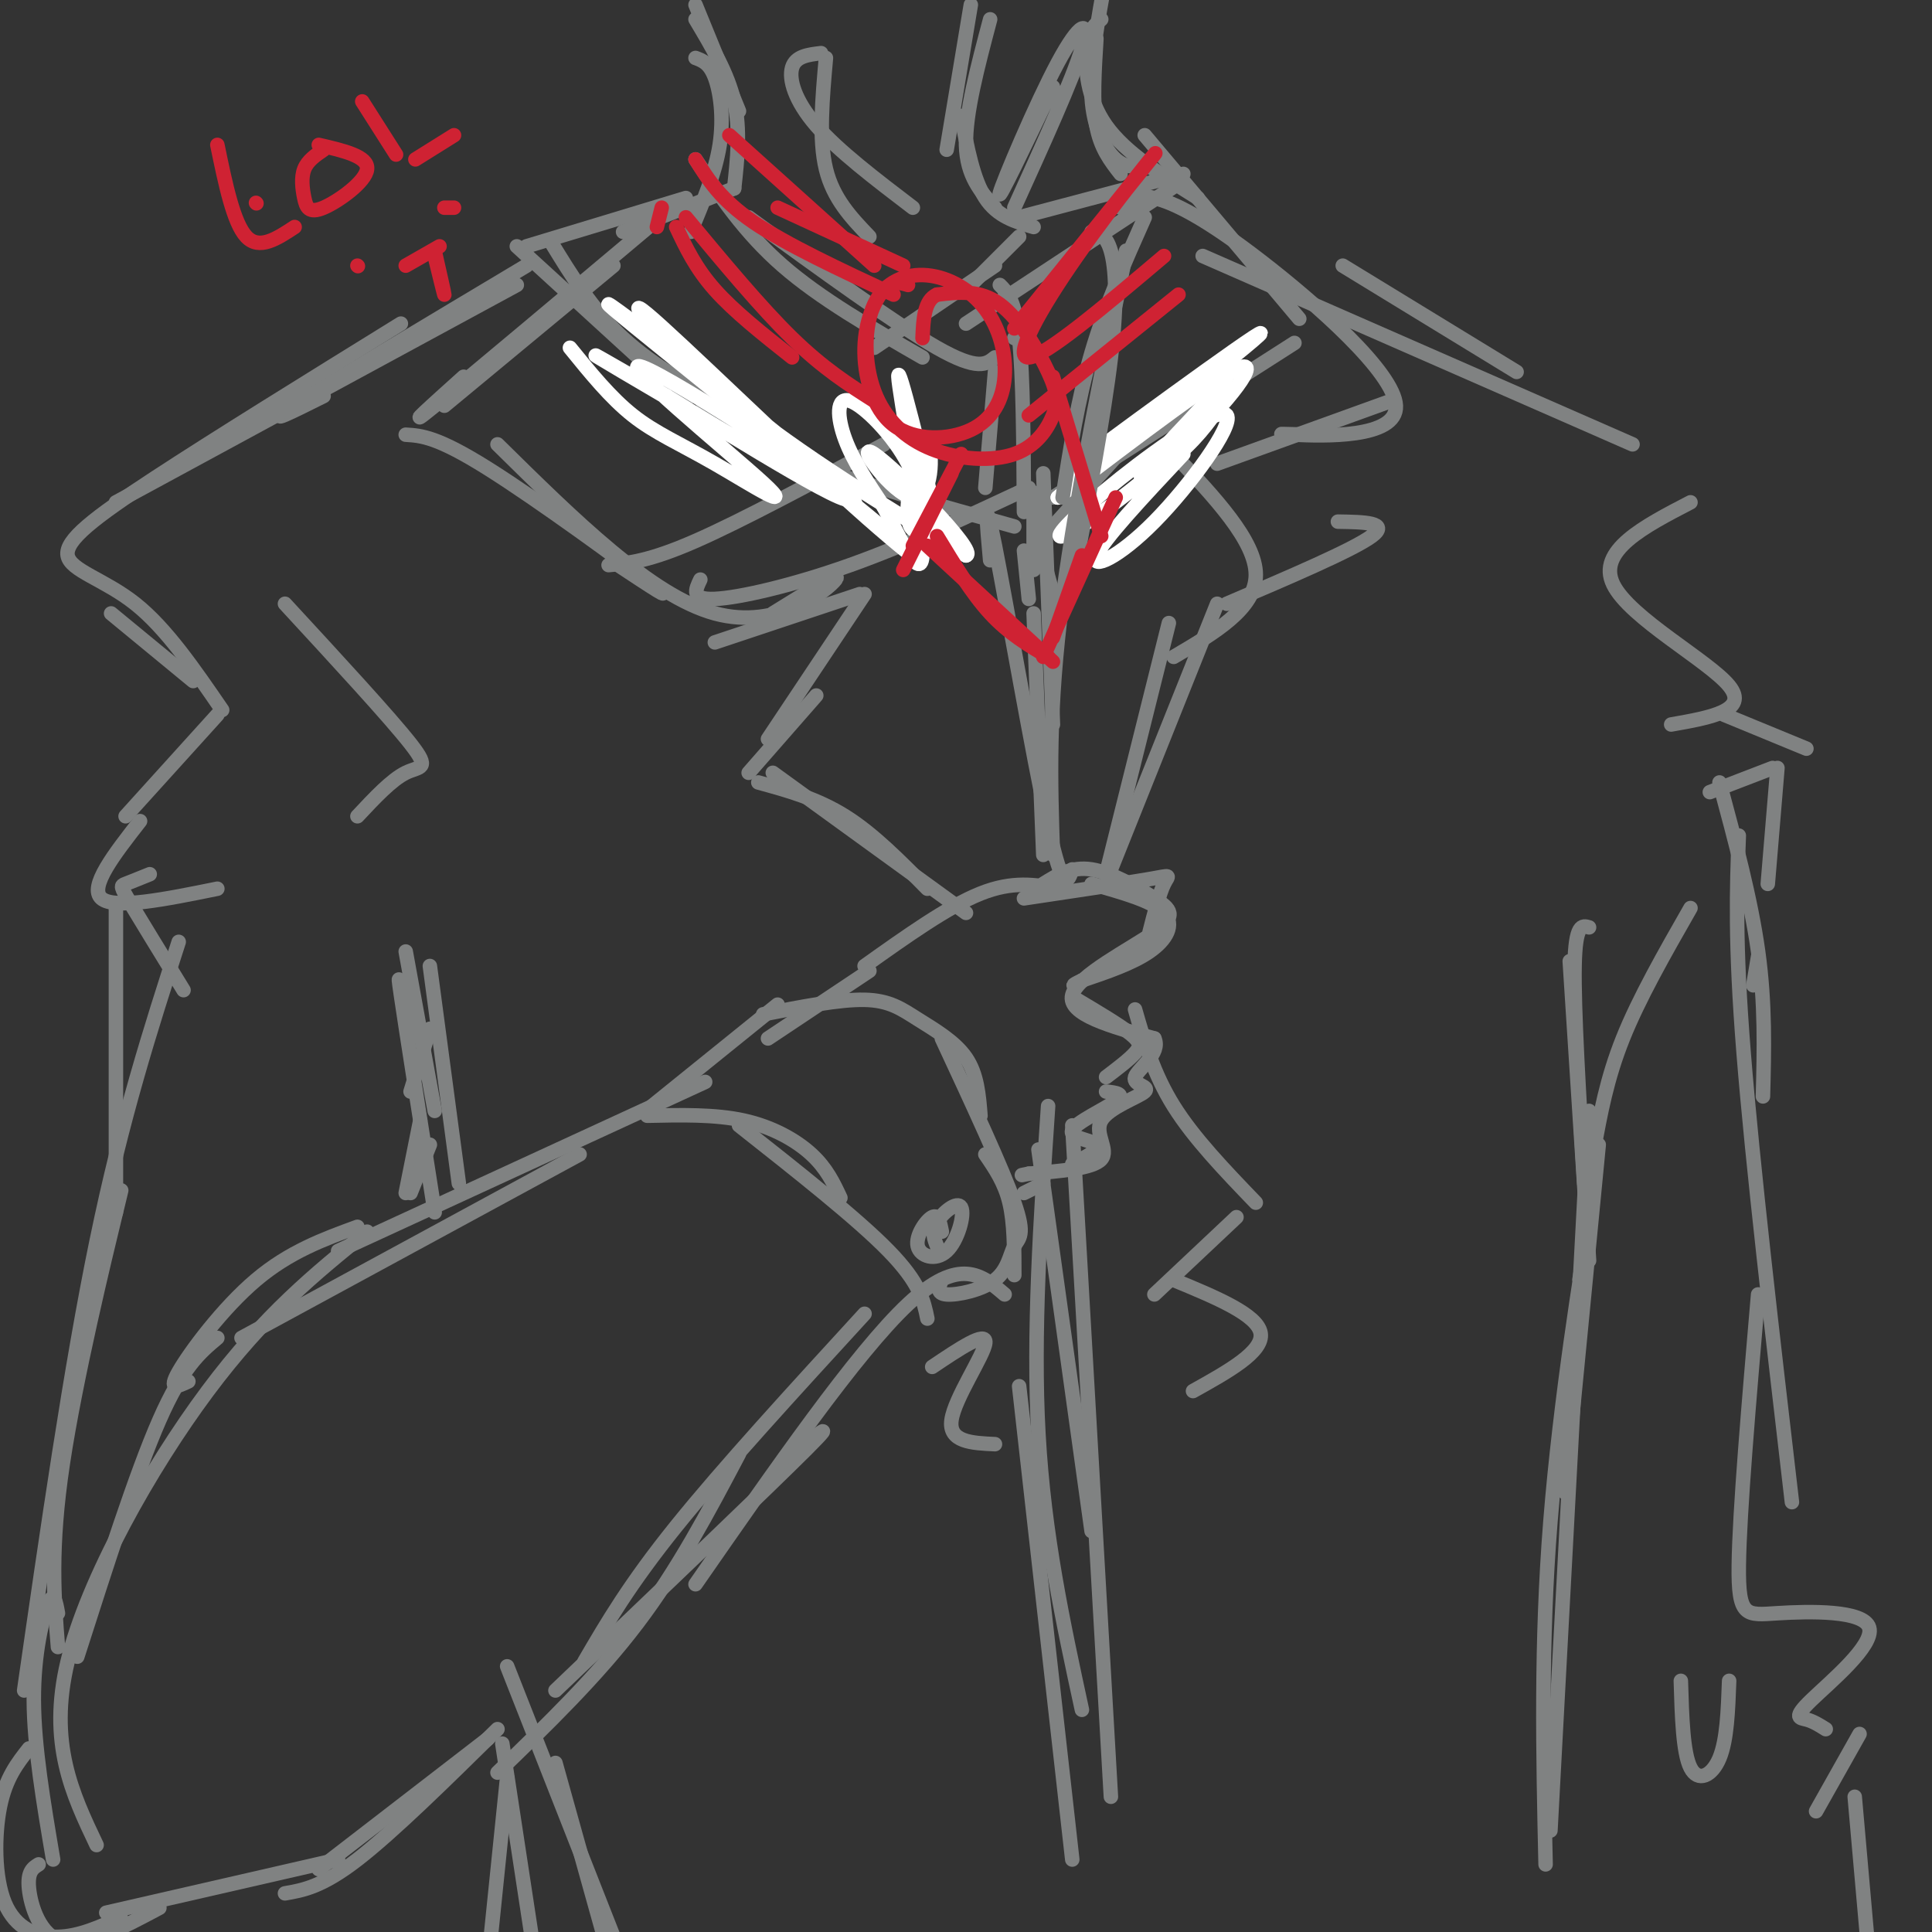 <svg viewBox='0 0 400 400' version='1.1' xmlns='http://www.w3.org/2000/svg' xmlns:xlink='http://www.w3.org/1999/xlink'><rect x="0" y="0" width="400" height="400" fill="#333333" stroke="none"/><g fill='none' stroke='rgb(128,130,130)' stroke-width='3' stroke-linecap='round' stroke-linejoin='round'><path d='M144,1c0.000,0.000 9.000,22.000 9,22'/><path d='M144,4c3.333,5.583 6.667,11.167 8,17c1.333,5.833 0.667,11.917 0,18'/><path d='M144,12c1.444,0.533 2.889,1.067 4,4c1.111,2.933 1.889,8.267 1,14c-0.889,5.733 -3.444,11.867 -6,18'/><path d='M201,1c0.000,0.000 -5.000,30.000 -5,30'/><path d='M205,4c-2.583,9.750 -5.167,19.500 -5,26c0.167,6.500 3.083,9.750 6,13'/><path d='M199,24c1.250,6.583 2.500,13.167 5,17c2.500,3.833 6.250,4.917 10,6'/><path d='M211,49c0.000,0.000 -10.000,10.000 -10,10'/><path d='M206,55c0.000,0.000 -25.000,17.000 -25,17'/><path d='M152,39c0.000,0.000 -23.000,9.000 -23,9'/><path d='M142,41c0.000,0.000 -33.000,10.000 -33,10'/><path d='M107,51c0.000,0.000 35.000,32.000 35,32'/><path d='M114,50c4.333,7.083 8.667,14.167 15,20c6.333,5.833 14.667,10.417 23,15'/><path d='M144,33c5.083,7.583 10.167,15.167 18,22c7.833,6.833 18.417,12.917 29,19'/><path d='M155,45c15.250,11.083 30.500,22.167 39,27c8.500,4.833 10.250,3.417 12,2'/><path d='M210,70c0.000,0.000 18.000,-24.000 18,-24'/><path d='M200,67c0.000,0.000 44.000,-29.000 44,-29'/><path d='M207,59c1.583,1.583 3.167,3.167 4,11c0.833,7.833 0.917,21.917 1,36'/><path d='M206,77c0.000,0.000 -2.000,24.000 -2,24'/><path d='M144,80c0.533,1.711 1.067,3.422 4,6c2.933,2.578 8.267,6.022 19,10c10.733,3.978 26.867,8.489 43,13'/><path d='M211,45c0.000,0.000 34.000,-9.000 34,-9'/><path d='M237,28c0.000,0.000 32.000,38.000 32,38'/><path d='M268,71c0.000,0.000 -50.000,32.000 -50,32'/><path d='M237,88c0.000,0.000 -19.000,21.000 -19,21'/><path d='M109,55c-20.500,12.250 -41.000,24.500 -48,29c-7.000,4.500 -0.500,1.250 6,-2'/><path d='M107,59c0.000,0.000 -83.000,45.000 -83,45'/><path d='M83,67c-19.208,11.881 -38.417,23.762 -51,32c-12.583,8.238 -18.542,12.833 -18,16c0.542,3.167 7.583,4.905 14,10c6.417,5.095 12.208,13.548 18,22'/><path d='M23,127c0.000,0.000 17.000,14.000 17,14'/><path d='M45,148c0.000,0.000 -19.000,21.000 -19,21'/><path d='M29,170c-5.333,6.833 -10.667,13.667 -8,16c2.667,2.333 13.333,0.167 24,-2'/><path d='M31,181c-1.978,0.800 -3.956,1.600 -5,2c-1.044,0.400 -1.156,0.400 1,4c2.156,3.600 6.578,10.800 11,18'/><path d='M278,55c0.000,0.000 36.000,22.000 36,22'/><path d='M249,53c0.000,0.000 89.000,39.000 89,39'/><path d='M350,104c-9.689,5.022 -19.378,10.044 -16,17c3.378,6.956 19.822,15.844 24,21c4.178,5.156 -3.911,6.578 -12,8'/><path d='M24,187c0.000,0.000 0.000,64.000 0,64'/><path d='M37,195c-5.833,18.083 -11.667,36.167 -17,62c-5.333,25.833 -10.167,59.417 -15,93'/><path d='M23,255c1.622,-6.622 3.244,-13.244 1,-4c-2.244,9.244 -8.356,34.356 -11,52c-2.644,17.644 -1.822,27.822 -1,38'/><path d='M16,343c6.083,-19.000 12.167,-38.000 17,-49c4.833,-11.000 8.417,-14.000 12,-17'/><path d='M76,255c-10.578,8.556 -21.156,17.111 -33,33c-11.844,15.889 -24.956,39.111 -29,56c-4.044,16.889 0.978,27.444 6,38'/><path d='M12,334c-0.422,-2.333 -0.844,-4.667 -2,-2c-1.156,2.667 -3.044,10.333 -3,20c0.044,9.667 2.022,21.333 4,33'/><path d='M22,396c0.000,0.000 48.000,-11.000 48,-11'/><path d='M59,392c3.833,-0.667 7.667,-1.333 15,-7c7.333,-5.667 18.167,-16.333 29,-27'/><path d='M6,362c-2.399,3.042 -4.798,6.083 -6,12c-1.202,5.917 -1.208,14.708 1,20c2.208,5.292 6.631,7.083 11,7c4.369,-0.083 8.685,-2.042 13,-4'/><path d='M8,386c-1.178,0.733 -2.356,1.467 -2,5c0.356,3.533 2.244,9.867 7,11c4.756,1.133 12.378,-2.933 20,-7'/><path d='M66,387c0.000,0.000 35.000,-27.000 35,-27'/><path d='M103,367c10.333,-10.000 20.667,-20.000 29,-31c8.333,-11.000 14.667,-23.000 21,-35'/><path d='M121,344c4.667,-8.000 9.333,-16.000 19,-28c9.667,-12.000 24.333,-28.000 39,-44'/><path d='M39,286c-2.156,1.022 -4.311,2.044 -2,-2c2.311,-4.044 9.089,-13.156 16,-19c6.911,-5.844 13.956,-8.422 21,-11'/><path d='M70,259c0.000,0.000 76.000,-35.000 76,-35'/><path d='M50,277c0.000,0.000 70.000,-38.000 70,-38'/><path d='M115,350c22.167,-21.167 44.333,-42.333 52,-50c7.667,-7.667 0.833,-1.833 -6,4'/><path d='M144,328c16.667,-24.000 33.333,-48.000 44,-58c10.667,-10.000 15.333,-6.000 20,-2'/><path d='M210,264c0.000,-5.417 0.000,-10.833 -1,-15c-1.000,-4.167 -3.000,-7.083 -5,-10'/><path d='M203,231c-0.339,-4.304 -0.679,-8.607 -3,-12c-2.321,-3.393 -6.625,-5.875 -10,-8c-3.375,-2.125 -5.821,-3.893 -11,-4c-5.179,-0.107 -13.089,1.446 -21,3'/><path d='M161,208c0.000,0.000 -26.000,21.000 -26,21'/><path d='M134,231c7.022,-0.156 14.044,-0.311 20,1c5.956,1.311 10.844,4.089 14,7c3.156,2.911 4.578,5.956 6,9'/><path d='M153,233c12.250,9.667 24.500,19.333 31,26c6.500,6.667 7.250,10.333 8,14'/><path d='M195,255c-0.359,-1.840 -0.717,-3.679 -2,-3c-1.283,0.679 -3.490,3.878 -3,6c0.490,2.122 3.678,3.167 6,1c2.322,-2.167 3.779,-7.545 3,-9c-0.779,-1.455 -3.794,1.013 -5,3c-1.206,1.987 -0.603,3.494 0,5'/><path d='M195,265c-0.612,1.413 -1.225,2.826 1,3c2.225,0.174 7.287,-0.892 10,-3c2.713,-2.108 3.077,-5.260 4,-7c0.923,-1.740 2.407,-2.069 0,-9c-2.407,-6.931 -8.703,-20.466 -15,-34'/><path d='M159,215c0.000,0.000 21.000,-14.000 21,-14'/><path d='M179,200c8.667,-6.167 17.333,-12.333 24,-15c6.667,-2.667 11.333,-1.833 16,-1'/><path d='M226,183c6.356,1.778 12.711,3.556 15,6c2.289,2.444 0.511,5.556 -3,8c-3.511,2.444 -8.756,4.222 -14,6'/><path d='M224,203c-2.500,1.167 -1.750,1.083 -1,1'/><path d='M223,207c4.400,2.622 8.800,5.244 11,7c2.200,1.756 2.200,2.644 1,4c-1.200,1.356 -3.600,3.178 -6,5'/><path d='M229,226c2.042,0.232 4.083,0.464 2,2c-2.083,1.536 -8.292,4.375 -9,6c-0.708,1.625 4.083,2.036 5,3c0.917,0.964 -2.042,2.482 -5,4'/><path d='M216,245c0.000,0.000 -4.000,2.000 -4,2'/><path d='M216,183c2.917,-1.825 5.834,-3.649 10,-3c4.166,0.649 9.581,3.772 13,6c3.419,2.228 4.844,3.561 0,7c-4.844,3.439 -15.955,8.982 -17,13c-1.045,4.018 7.978,6.509 17,9'/><path d='M239,215c1.444,3.088 -3.447,6.308 -4,8c-0.553,1.692 3.233,1.856 2,3c-1.233,1.144 -7.486,3.270 -9,6c-1.514,2.730 1.710,6.066 0,8c-1.710,1.934 -8.355,2.467 -15,3'/><path d='M213,243c-2.500,0.500 -1.250,0.250 0,0'/><path d='M212,186c10.578,-1.578 21.156,-3.156 26,-4c4.844,-0.844 3.956,-0.956 3,1c-0.956,1.956 -1.978,5.978 -3,10'/><path d='M215,112c0.000,0.000 3.000,11.000 3,11'/><path d='M216,98c0.000,0.000 2.000,52.000 2,52'/><path d='M214,102c0.000,0.000 0.000,16.000 0,16'/><path d='M212,114c0.000,0.000 1.000,10.000 1,10'/><path d='M213,101c-12.578,5.889 -25.156,11.778 -37,16c-11.844,4.222 -22.956,6.778 -28,7c-5.044,0.222 -4.022,-1.889 -3,-4'/><path d='M183,92c-14.750,7.917 -29.500,15.833 -39,20c-9.500,4.167 -13.750,4.583 -18,5'/><path d='M139,43c-20.917,17.583 -41.833,35.167 -49,41c-7.167,5.833 -0.583,-0.083 6,-6'/><path d='M127,55c0.000,0.000 -35.000,29.000 -35,29'/><path d='M84,90c3.244,0.200 6.489,0.400 17,7c10.511,6.600 28.289,19.600 34,24c5.711,4.400 -0.644,0.200 -7,-4'/><path d='M103,92c15.933,15.711 31.867,31.422 45,35c13.133,3.578 23.467,-4.978 25,-7c1.533,-2.022 -5.733,2.489 -13,7'/><path d='M148,133c0.000,0.000 30.000,-10.000 30,-10'/><path d='M179,123c0.000,0.000 -20.000,30.000 -20,30'/><path d='M169,144c0.000,0.000 -14.000,16.000 -14,16'/><path d='M157,162c6.083,1.667 12.167,3.333 18,7c5.833,3.667 11.417,9.333 17,15'/><path d='M160,160c0.000,0.000 40.000,29.000 40,29'/><path d='M205,116c-0.689,-7.511 -1.378,-15.022 1,-3c2.378,12.022 7.822,43.578 11,58c3.178,14.422 4.089,11.711 5,9'/><path d='M214,127c0.000,0.000 2.000,50.000 2,50'/><path d='M229,181c0.000,0.000 13.000,-52.000 13,-52'/><path d='M230,180c0.000,0.000 22.000,-55.000 22,-55'/><path d='M254,125c13.083,-5.583 26.167,-11.167 30,-14c3.833,-2.833 -1.583,-2.917 -7,-3'/><path d='M243,136c8.500,-5.000 17.000,-10.000 17,-17c0.000,-7.000 -8.500,-16.000 -17,-25'/><path d='M252,96c0.000,0.000 36.000,-13.000 36,-13'/><path d='M271,90c-4.330,-0.123 -8.660,-0.246 -3,0c5.660,0.246 21.311,0.860 21,-6c-0.311,-6.860 -16.584,-21.193 -28,-30c-11.416,-8.807 -17.976,-12.088 -22,-13c-4.024,-0.912 -5.512,0.544 -7,2'/></g>
<g fill='none' stroke='rgb(255,255,255)' stroke-width='3' stroke-linecap='round' stroke-linejoin='round'><path d='M118,72c4.200,5.178 8.400,10.356 13,14c4.600,3.644 9.599,5.754 17,10c7.401,4.246 17.204,10.630 10,4c-7.204,-6.630 -31.416,-26.272 -25,-24c6.416,2.272 43.458,26.458 44,28c0.542,1.542 -35.417,-19.559 -48,-27c-12.583,-7.441 -1.792,-1.220 9,5'/><path d='M138,82c13.585,8.344 43.047,26.705 37,20c-6.047,-6.705 -47.605,-38.477 -49,-39c-1.395,-0.523 37.372,30.202 54,44c16.628,13.798 11.117,10.667 -3,-2c-14.117,-12.667 -36.839,-34.872 -43,-40c-6.161,-5.128 4.240,6.821 18,18c13.760,11.179 30.880,21.590 48,32'/><path d='M200,115c2.705,-0.575 -14.533,-18.011 -19,-21c-4.467,-2.989 3.836,8.471 8,9c4.164,0.529 4.187,-9.873 3,-11c-1.187,-1.127 -3.585,7.021 -4,12c-0.415,4.979 1.151,6.790 2,5c0.849,-1.790 0.980,-7.181 -2,-13c-2.980,-5.819 -9.072,-12.067 -12,-13c-2.928,-0.933 -2.694,3.448 -1,8c1.694,4.552 4.847,9.276 8,14'/><path d='M183,105c3.452,6.750 8.083,16.625 8,9c-0.083,-7.625 -4.881,-32.750 -5,-36c-0.119,-3.250 4.440,15.375 9,34'/><path d='M245,94c-8.369,8.928 -16.738,17.855 -18,21c-1.262,3.145 4.582,0.507 12,-7c7.418,-7.507 16.410,-19.883 15,-22c-1.410,-2.117 -13.220,6.027 -22,13c-8.780,6.973 -14.529,12.776 -12,12c2.529,-0.776 13.335,-8.132 23,-17c9.665,-8.868 18.190,-19.248 14,-18c-4.190,1.248 -21.095,14.124 -38,27'/><path d='M219,103c6.575,-5.631 42.013,-33.207 42,-34c-0.013,-0.793 -35.476,25.199 -39,28c-3.524,2.801 24.890,-17.589 31,-20c6.110,-2.411 -10.086,13.159 -15,19c-4.914,5.841 1.453,1.955 6,-2c4.547,-3.955 7.273,-7.977 10,-12'/></g>
<g fill='none' stroke='rgb(128,130,130)' stroke-width='3' stroke-linecap='round' stroke-linejoin='round'><path d='M226,48c1.511,0.289 3.022,0.578 4,4c0.978,3.422 1.422,9.978 0,22c-1.422,12.022 -4.711,29.511 -8,47'/><path d='M231,61c1.711,-7.422 3.422,-14.844 1,-3c-2.422,11.844 -8.978,42.956 -12,66c-3.022,23.044 -2.511,38.022 -2,53'/><path d='M237,45c-4.083,9.167 -8.167,18.333 -11,28c-2.833,9.667 -4.417,19.833 -6,30'/><path d='M248,41c-7.511,-4.689 -15.022,-9.378 -19,-15c-3.978,-5.622 -4.422,-12.178 -4,-16c0.422,-3.822 1.711,-4.911 3,-6'/><path d='M237,34c-1.911,0.467 -3.822,0.933 -6,-1c-2.178,-1.933 -4.622,-6.267 -5,-13c-0.378,-6.733 1.311,-15.867 3,-25'/><path d='M227,8c-0.417,6.667 -0.833,13.333 0,18c0.833,4.667 2.917,7.333 5,10'/><path d='M171,12c-0.750,8.417 -1.500,16.833 0,23c1.500,6.167 5.250,10.083 9,14'/><path d='M170,11c-2.644,0.311 -5.289,0.622 -6,3c-0.711,2.378 0.511,6.822 5,12c4.489,5.178 12.244,11.089 20,17'/><path d='M210,43c6.060,-13.351 12.119,-26.702 14,-33c1.881,-6.298 -0.417,-5.542 -5,3c-4.583,8.542 -11.452,24.869 -12,27c-0.548,2.131 5.226,-9.935 11,-22'/><path d='M357,148c0.000,0.000 17.000,7.000 17,7'/><path d='M367,159c0.000,0.000 -13.000,5.000 -13,5'/><path d='M356,162c3.250,12.083 6.500,24.167 8,35c1.500,10.833 1.250,20.417 1,30'/><path d='M360,173c-0.417,11.000 -0.833,22.000 1,45c1.833,23.000 5.917,58.000 10,93'/><path d='M59,125c10.867,11.778 21.733,23.556 26,29c4.267,5.444 1.933,4.556 -1,6c-2.933,1.444 -6.467,5.222 -10,9'/><path d='M84,247c0.000,0.000 3.000,-15.000 3,-15'/><path d='M85,247c0.000,0.000 4.000,-10.000 4,-10'/><path d='M89,213c0.000,0.000 -4.000,13.000 -4,13'/><path d='M89,200c0.000,0.000 6.000,45.000 6,45'/><path d='M84,210c-1.000,-5.417 -2.000,-10.833 -1,-4c1.000,6.833 4.000,25.917 7,45'/><path d='M84,197c0.000,0.000 6.000,33.000 6,33'/><path d='M331,237c0.000,0.000 -7.000,72.000 -7,72'/><path d='M329,230c0.000,0.000 -8.000,149.000 -8,149'/><path d='M327,265c1.711,-10.378 3.422,-20.756 2,-12c-1.422,8.756 -5.978,36.644 -8,62c-2.022,25.356 -1.511,48.178 -1,71'/><path d='M235,209c1.917,6.667 3.833,13.333 8,20c4.167,6.667 10.583,13.333 17,20'/><path d='M256,252c0.000,0.000 -17.000,16.000 -17,16'/><path d='M243,265c8.667,3.583 17.333,7.167 18,11c0.667,3.833 -6.667,7.917 -14,12'/><path d='M215,238c0.000,0.000 11.000,79.000 11,79'/><path d='M222,233c0.000,0.000 8.000,139.000 8,139'/><path d='M217,229c-1.583,23.583 -3.167,47.167 -2,68c1.167,20.833 5.083,38.917 9,57'/><path d='M193,283c5.622,-3.778 11.244,-7.556 11,-5c-0.244,2.556 -6.356,11.444 -7,16c-0.644,4.556 4.178,4.778 9,5'/><path d='M211,287c0.000,0.000 11.000,98.000 11,98'/><path d='M105,345c0.000,0.000 24.000,61.000 24,61'/><path d='M115,365c0.000,0.000 12.000,43.000 12,43'/><path d='M104,361c0.000,0.000 7.000,46.000 7,46'/><path d='M105,368c0.000,0.000 -4.000,39.000 -4,39'/><path d='M364,268c-1.926,22.513 -3.853,45.026 -4,56c-0.147,10.974 1.485,10.410 8,10c6.515,-0.410 17.911,-0.667 19,3c1.089,3.667 -8.130,11.256 -12,15c-3.870,3.744 -2.391,3.641 -1,4c1.391,0.359 2.696,1.179 4,2'/><path d='M385,359c0.000,0.000 -9.000,16.000 -9,16'/><path d='M384,372c0.000,0.000 3.000,34.000 3,34'/><path d='M348,348c0.222,7.467 0.444,14.933 2,18c1.556,3.067 4.444,1.733 6,-2c1.556,-3.733 1.778,-9.867 2,-16'/><path d='M329,261c0.000,0.000 -4.000,-62.000 -4,-62'/><path d='M328,245c-1.083,-18.083 -2.167,-36.167 -2,-45c0.167,-8.833 1.583,-8.417 3,-8'/><path d='M330,238c1.333,-7.333 2.667,-14.667 6,-23c3.333,-8.333 8.667,-17.667 14,-27'/><path d='M368,159c0.000,0.000 -2.000,24.000 -2,24'/><path d='M364,198c0.000,0.000 -1.000,6.000 -1,6'/></g>
<g fill='none' stroke='rgb(207,34,51)' stroke-width='3' stroke-linecap='round' stroke-linejoin='round'><path d='M151,28c0.000,0.000 30.000,27.000 30,27'/><path d='M142,45c7.750,9.333 15.500,18.667 22,25c6.500,6.333 11.750,9.667 17,13'/><path d='M188,59c-1.592,-0.476 -3.184,-0.952 -5,1c-1.816,1.952 -3.855,6.331 -4,12c-0.145,5.669 1.605,12.626 6,16c4.395,3.374 11.437,3.164 16,1c4.563,-2.164 6.648,-6.282 7,-11c0.352,-4.718 -1.028,-10.035 -4,-14c-2.972,-3.965 -7.536,-6.576 -12,-7c-4.464,-0.424 -8.828,1.340 -11,6c-2.172,4.660 -2.151,12.217 0,18c2.151,5.783 6.434,9.794 12,12c5.566,2.206 12.417,2.608 17,1c4.583,-1.608 6.899,-5.225 8,-8c1.101,-2.775 0.989,-4.709 -1,-9c-1.989,-4.291 -5.854,-10.940 -10,-14c-4.146,-3.060 -8.573,-2.530 -13,-2'/><path d='M194,61c-2.667,1.167 -2.833,5.083 -3,9'/><path d='M210,68c13.601,-16.839 27.202,-33.679 29,-36c1.798,-2.321 -8.208,9.875 -16,21c-7.792,11.125 -13.369,21.179 -10,21c3.369,-0.179 15.685,-10.589 28,-21'/><path d='M213,86c0.000,0.000 31.000,-25.000 31,-25'/><path d='M218,78c0.000,0.000 10.000,33.000 10,33'/><path d='M197,98c0.000,0.000 -10.000,20.000 -10,20'/><path d='M199,94c0.000,0.000 -10.000,19.000 -10,19'/><path d='M192,113c0.000,0.000 26.000,24.000 26,24'/><path d='M194,111c3.583,5.917 7.167,11.833 11,16c3.833,4.167 7.917,6.583 12,9'/><path d='M231,103c0.000,0.000 -15.000,33.000 -15,33'/><path d='M224,115c0.000,0.000 -6.000,17.000 -6,17'/><path d='M137,43c0.000,0.000 -1.000,4.000 -1,4'/><path d='M140,47c2.000,4.250 4.000,8.500 8,13c4.000,4.500 10.000,9.250 16,14'/><path d='M144,33c2.583,4.167 5.167,8.333 12,13c6.833,4.667 17.917,9.833 29,15'/><path d='M161,43c0.000,0.000 26.000,12.000 26,12'/><path d='M53,42c0.000,0.000 0.100,0.100 0.1,0.1'/><path d='M45,30c1.667,8.083 3.333,16.167 6,19c2.667,2.833 6.333,0.417 10,-2'/><path d='M67,31c-1.657,1.128 -3.314,2.255 -4,4c-0.686,1.745 -0.400,4.107 0,6c0.400,1.893 0.915,3.317 4,2c3.085,-1.317 8.738,-5.376 9,-8c0.262,-2.624 -4.869,-3.812 -10,-5'/><path d='M75,21c0.000,0.000 7.000,11.000 7,11'/><path d='M86,33c0.000,0.000 8.000,-5.000 8,-5'/><path d='M74,55c0.000,0.000 0.100,0.100 0.1,0.1'/><path d='M92,43c0.000,0.000 2.000,0.000 2,0'/><path d='M84,55c0.000,0.000 7.000,-4.000 7,-4'/><path d='M90,52c1.000,4.417 2.000,8.833 2,9c0.000,0.167 -1.000,-3.917 -2,-8'/></g>
</svg>
